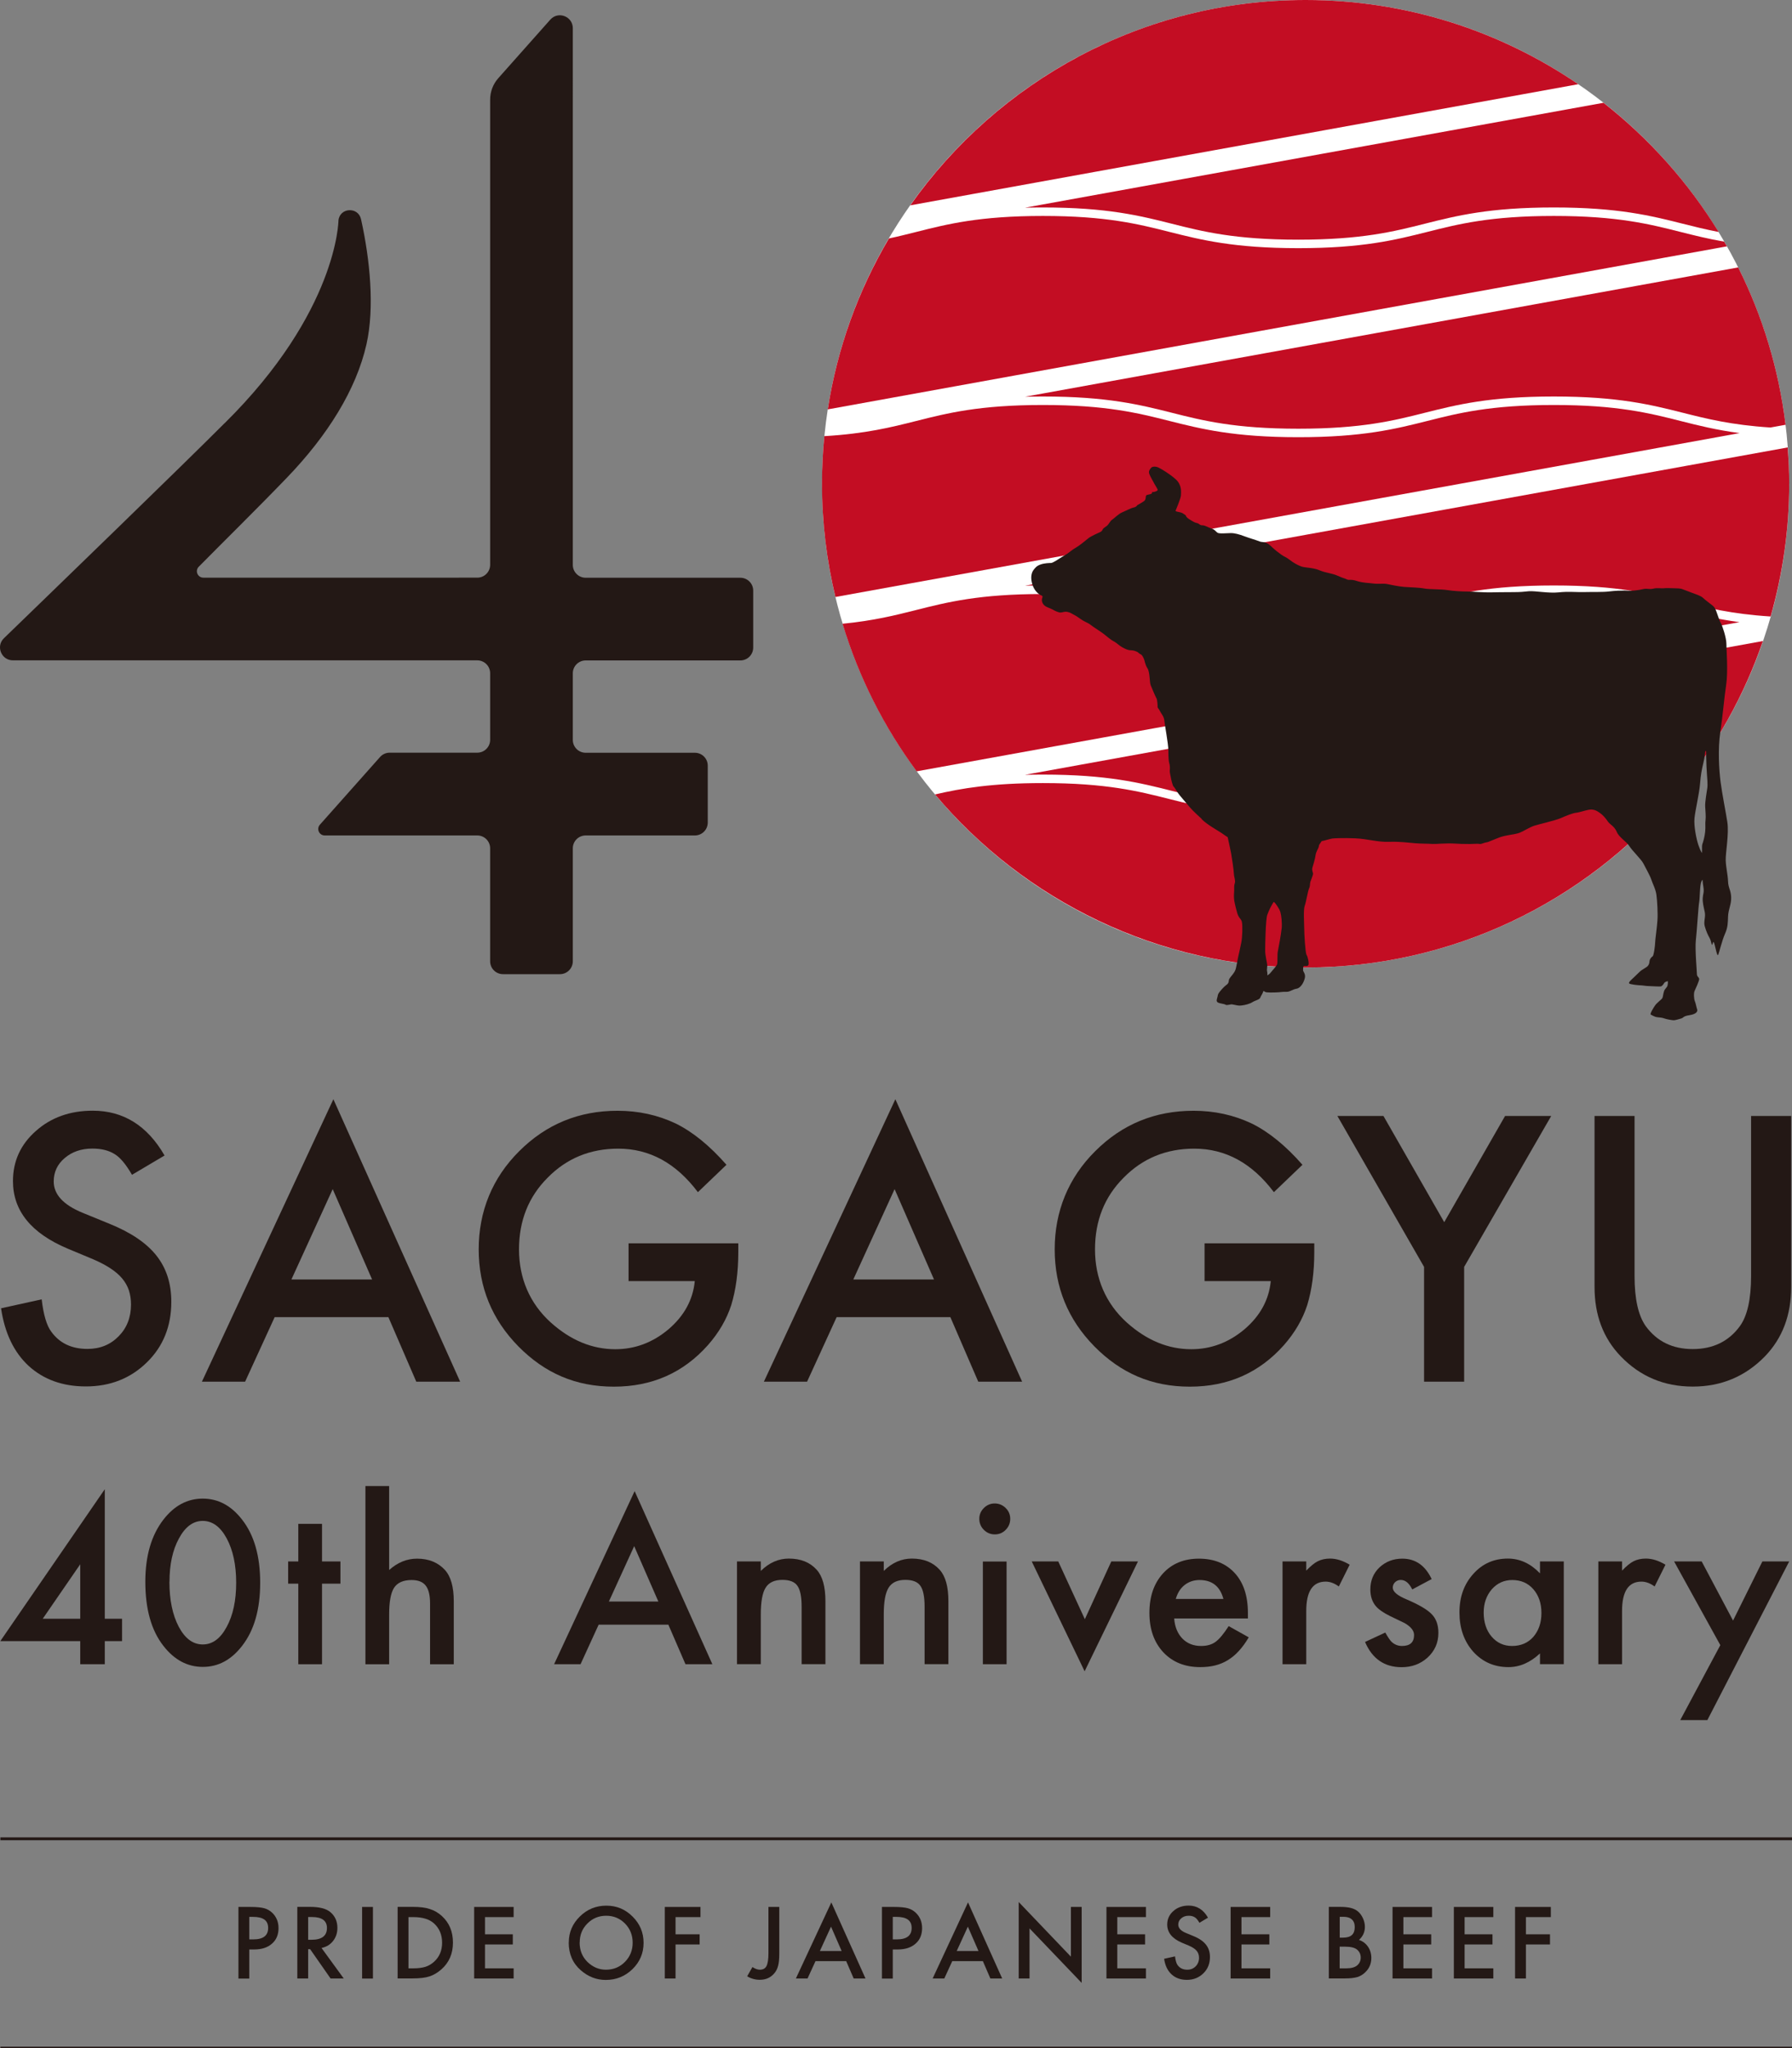 <?xml version="1.0" encoding="UTF-8"?>
<svg id="_レイヤー_1" data-name="レイヤー_1" xmlns="http://www.w3.org/2000/svg" viewBox="0 0 236.51 270.21">
  <rect x="0" y="0" width="236.51" height="270.21" fill="#808080" stroke="none"/>
  <defs>
    <style>
      .cls-1 {
        fill: #c30d23;
      }

      .cls-2 {
        fill: #fff;
      }

      .cls-3 {
        fill: #231815;
      }

      .cls-4 {
        fill: none;
        stroke: #231815;
        stroke-miterlimit: 10;
        stroke-width: .38px;
      }
    </style>
  </defs>
  <path class="cls-3" d="M21.71,152.45l-4.29,2.54c-.8-1.39-1.57-2.3-2.29-2.73-.76-.48-1.73-.73-2.93-.73-1.47,0-2.69.42-3.66,1.25-.97.82-1.45,1.85-1.45,3.09,0,1.71,1.27,3.09,3.81,4.13l3.5,1.43c2.85,1.15,4.93,2.55,6.24,4.21,1.32,1.66,1.97,3.69,1.97,6.1,0,3.22-1.07,5.89-3.22,7.99-2.16,2.12-4.85,3.18-8.06,3.18-3.04,0-5.56-.9-7.54-2.7-1.95-1.8-3.17-4.34-3.65-7.61l5.36-1.18c.24,2.06.67,3.48,1.27,4.27,1.09,1.51,2.68,2.27,4.77,2.27,1.65,0,3.02-.55,4.11-1.66,1.09-1.1,1.64-2.5,1.64-4.2,0-.68-.1-1.31-.28-1.87-.19-.57-.49-1.09-.89-1.57-.4-.48-.92-.92-1.56-1.34-.64-.42-1.39-.81-2.27-1.19l-3.38-1.41c-4.8-2.03-7.2-4.99-7.2-8.9,0-2.63,1.01-4.84,3.02-6.61,2.01-1.79,4.52-2.68,7.51-2.68,4.04,0,7.2,1.97,9.47,5.9"/>
  <path class="cls-3" d="M51.26,173.77h-15.01l-3.9,8.51h-5.7l17.35-37.26,16.73,37.26h-5.79l-3.68-8.51ZM49.11,168.8l-5.2-11.92-5.45,11.92h10.65Z"/>
  <path class="cls-3" d="M82.96,164.03h14.48v1.16c0,2.63-.31,4.96-.93,6.99-.61,1.88-1.63,3.63-3.07,5.27-3.25,3.66-7.39,5.49-12.42,5.49s-9.1-1.77-12.6-5.31c-3.5-3.56-5.24-7.83-5.24-12.81s1.78-9.4,5.34-12.94c3.56-3.56,7.88-5.34,12.99-5.34,2.74,0,5.3.56,7.67,1.68,2.27,1.12,4.5,2.94,6.7,5.45l-3.77,3.61c-2.88-3.83-6.38-5.74-10.51-5.74-3.71,0-6.82,1.28-9.33,3.84-2.51,2.51-3.77,5.66-3.77,9.45s1.4,7.12,4.2,9.65c2.62,2.35,5.46,3.52,8.51,3.52,2.6,0,4.94-.88,7.02-2.63,2.07-1.77,3.23-3.89,3.47-6.36h-8.74v-4.97Z"/>
  <path class="cls-3" d="M125.43,173.77h-15.01l-3.9,8.51h-5.7l17.35-37.26,16.73,37.26h-5.79l-3.68-8.51ZM123.27,168.8l-5.2-11.92-5.45,11.92h10.65Z"/>
  <path class="cls-3" d="M158.98,164.03h14.48v1.16c0,2.63-.31,4.96-.93,6.99-.61,1.88-1.63,3.63-3.07,5.27-3.25,3.66-7.39,5.49-12.42,5.49s-9.1-1.77-12.6-5.31c-3.5-3.56-5.24-7.83-5.24-12.81s1.78-9.4,5.34-12.94c3.56-3.56,7.88-5.34,12.99-5.34,2.74,0,5.3.56,7.67,1.68,2.27,1.12,4.5,2.94,6.7,5.45l-3.77,3.61c-2.88-3.83-6.38-5.74-10.51-5.74-3.71,0-6.82,1.28-9.33,3.84-2.51,2.51-3.77,5.66-3.77,9.45s1.4,7.12,4.2,9.65c2.62,2.35,5.46,3.52,8.51,3.52,2.6,0,4.94-.88,7.02-2.63,2.07-1.77,3.23-3.89,3.47-6.36h-8.74v-4.97Z"/>
  <polygon class="cls-3" points="187.95 167.14 176.51 147.23 182.59 147.23 190.61 161.24 198.64 147.23 204.73 147.23 193.24 167.14 193.24 182.28 187.95 182.28 187.95 167.14"/>
  <path class="cls-3" d="M215.73,147.23v21.12c0,3.01.49,5.21,1.48,6.61,1.47,2.01,3.53,3.02,6.2,3.02s4.75-1.01,6.22-3.02c.98-1.35,1.48-3.55,1.48-6.61v-21.12h5.29v22.57c0,3.69-1.15,6.74-3.45,9.13-2.59,2.66-5.77,4-9.54,4s-6.94-1.33-9.51-4c-2.3-2.39-3.45-5.43-3.45-9.13v-22.57h5.29Z"/>
  <path class="cls-3" d="M13.83,213.56h2.28v2.95h-2.28v3.05h-3.24v-3.05H.04l13.79-20.04v17.09ZM10.59,213.56v-7.19l-4.95,7.19h4.95Z"/>
  <path class="cls-3" d="M19.18,208.68c0-3.42.8-6.15,2.39-8.2,1.43-1.85,3.16-2.77,5.19-2.77s3.76.92,5.19,2.77c1.6,2.04,2.39,4.82,2.39,8.34s-.8,6.28-2.39,8.32c-1.43,1.85-3.15,2.77-5.18,2.77s-3.76-.92-5.2-2.77c-1.6-2.04-2.39-4.86-2.39-8.46M22.36,208.69c0,2.38.41,4.37,1.24,5.94.83,1.55,1.88,2.32,3.16,2.32s2.33-.77,3.16-2.32c.84-1.54,1.25-3.48,1.25-5.83s-.42-4.3-1.25-5.84c-.83-1.54-1.89-2.31-3.16-2.31s-2.31.77-3.14,2.31c-.84,1.53-1.25,3.44-1.25,5.73"/>
  <polygon class="cls-3" points="42.5 208.93 42.5 219.56 39.37 219.56 39.37 208.93 38.03 208.93 38.03 206 39.37 206 39.37 201.04 42.5 201.04 42.5 206 44.93 206 44.93 208.93 42.5 208.93"/>
  <path class="cls-3" d="M48.23,196.05h3.13v11.08c1.11-1,2.34-1.5,3.69-1.5,1.53,0,2.76.5,3.67,1.49.78.86,1.17,2.24,1.17,4.13v8.31h-3.13v-8.02c0-1.09-.19-1.87-.58-2.36-.38-.49-1-.73-1.86-.73-1.09,0-1.86.34-2.31,1.02-.44.69-.65,1.86-.65,3.53v6.56h-3.13v-23.5Z"/>
  <path class="cls-3" d="M88.21,214.34h-9.2l-2.39,5.22h-3.49l10.63-22.84,10.26,22.84h-3.55l-2.26-5.22ZM86.89,211.29l-3.19-7.31-3.34,7.31h6.53Z"/>
  <path class="cls-3" d="M97.27,206h3.14v1.25c1.1-1.08,2.33-1.63,3.7-1.63,1.58,0,2.81.5,3.69,1.49.76.85,1.14,2.22,1.14,4.13v8.31h-3.14v-7.57c0-1.34-.19-2.26-.56-2.77-.36-.52-1.02-.78-1.98-.78-1.04,0-1.78.34-2.21,1.03-.43.68-.64,1.86-.64,3.55v6.54h-3.14v-13.56Z"/>
  <path class="cls-3" d="M113.5,206h3.14v1.25c1.09-1.08,2.33-1.63,3.7-1.63,1.58,0,2.81.5,3.69,1.49.76.85,1.14,2.22,1.14,4.13v8.31h-3.14v-7.57c0-1.34-.19-2.26-.56-2.77-.36-.52-1.02-.78-1.98-.78-1.04,0-1.78.34-2.21,1.03-.43.68-.64,1.86-.64,3.55v6.54h-3.14v-13.56Z"/>
  <path class="cls-3" d="M129.25,200.37c0-.55.2-1.02.6-1.42.4-.4.88-.6,1.43-.6s1.05.2,1.45.6c.4.39.6.87.6,1.43s-.2,1.05-.6,1.45c-.39.4-.87.6-1.43.6s-1.05-.2-1.45-.6c-.4-.4-.6-.89-.6-1.46M132.85,219.56h-3.13v-13.55h3.13v13.55Z"/>
  <polygon class="cls-3" points="139.67 206 143.18 213.62 146.67 206 150.19 206 143.15 220.49 136.17 206 139.67 206"/>
  <path class="cls-3" d="M164.68,213.52h-9.71c.08,1.11.45,2,1.09,2.66.64.65,1.46.97,2.46.97.78,0,1.43-.18,1.93-.56.5-.37,1.07-1.06,1.71-2.06l2.65,1.48c-.41.7-.84,1.29-1.3,1.79-.45.5-.94.9-1.46,1.22-.52.32-1.08.55-1.68.7-.6.15-1.26.22-1.96.22-2.02,0-3.64-.65-4.87-1.95-1.22-1.31-1.84-3.04-1.84-5.2s.59-3.88,1.78-5.2c1.2-1.31,2.78-1.96,4.76-1.96s3.57.64,4.73,1.91c1.15,1.26,1.73,3.01,1.73,5.25v.74ZM161.47,210.96c-.44-1.67-1.49-2.51-3.16-2.51-.38,0-.74.06-1.07.17-.33.12-.64.28-.91.5-.27.22-.51.48-.7.79-.19.31-.34.65-.45,1.04h6.29Z"/>
  <path class="cls-3" d="M169.27,206h3.13v1.21c.58-.6,1.08-1.02,1.53-1.24.46-.23.99-.35,1.61-.35.83,0,1.69.27,2.59.81l-1.43,2.87c-.59-.43-1.17-.64-1.74-.64-1.71,0-2.56,1.29-2.56,3.87v7.03h-3.13v-13.56Z"/>
  <path class="cls-3" d="M188.98,208.31l-2.59,1.38c-.41-.83-.91-1.25-1.52-1.25-.29,0-.53.1-.74.29-.2.19-.31.43-.31.73,0,.52.6,1.04,1.81,1.54,1.66.71,2.78,1.37,3.35,1.98.58.6.86,1.42.86,2.44,0,1.31-.48,2.4-1.45,3.28-.94.84-2.07,1.25-3.4,1.25-2.27,0-3.88-1.11-4.83-3.33l2.67-1.24c.37.65.65,1.06.85,1.24.38.35.83.53,1.36.53,1.06,0,1.59-.48,1.59-1.45,0-.56-.41-1.08-1.23-1.56-.32-.16-.63-.31-.95-.46-.32-.15-.64-.3-.96-.46-.91-.45-1.55-.89-1.92-1.34-.47-.57-.71-1.29-.71-2.18,0-1.18.4-2.15,1.21-2.92.83-.77,1.83-1.15,3.01-1.15,1.73,0,3.02.9,3.87,2.69"/>
  <path class="cls-3" d="M203.25,206h3.14v13.55h-3.14v-1.42c-1.29,1.21-2.68,1.81-4.16,1.81-1.87,0-3.42-.68-4.65-2.03-1.22-1.38-1.82-3.11-1.82-5.18s.61-3.73,1.82-5.08c1.21-1.36,2.74-2.03,4.57-2.03,1.58,0,2.99.65,4.24,1.95v-1.57ZM195.82,212.74c0,1.3.35,2.36,1.04,3.17.71.83,1.61,1.24,2.7,1.24,1.16,0,2.1-.4,2.81-1.2.71-.83,1.07-1.87,1.07-3.15s-.36-2.32-1.07-3.14c-.71-.81-1.64-1.21-2.78-1.21-1.08,0-1.98.41-2.7,1.22-.71.83-1.07,1.85-1.07,3.06"/>
  <path class="cls-3" d="M210.95,206h3.13v1.21c.58-.6,1.08-1.02,1.53-1.24.46-.23.99-.35,1.61-.35.83,0,1.69.27,2.59.81l-1.43,2.87c-.59-.43-1.17-.64-1.74-.64-1.71,0-2.56,1.29-2.56,3.87v7.03h-3.13v-13.56Z"/>
  <polygon class="cls-3" points="227.05 217.04 220.95 206 224.59 206 228.73 213.8 232.6 206 236.14 206 225.34 226.93 221.76 226.93 227.05 217.04"/>
  <path class="cls-3" d="M29.63,55.84c-5.31,5.33-22.18,21.65-29.11,28.36-1.1,1.06-.34,2.92,1.19,2.92h61.28c.94,0,1.7.76,1.7,1.7v8.78c0,.94-.76,1.7-1.7,1.7h-11.56c-.49,0-.95.21-1.27.57l-7.94,8.93c-.49.55-.1,1.42.64,1.42h20.13c.94,0,1.7.76,1.7,1.7v14.9c0,.94.76,1.7,1.7,1.7h7.51c.94,0,1.7-.76,1.7-1.7v-14.9c0-.94.76-1.7,1.7-1.7h14.41c.94,0,1.7-.76,1.7-1.7v-7.51c0-.94-.76-1.7-1.7-1.7h-14.41c-.94,0-1.7-.76-1.7-1.7v-8.78c0-.94.76-1.7,1.7-1.7h20.41c.94,0,1.7-.76,1.7-1.7v-7.51c0-.94-.76-1.7-1.7-1.7h-20.41c-.94,0-1.7-.76-1.7-1.7V3.72c0-1.56-1.93-2.3-2.97-1.13l-6.87,7.73c-.69.78-1.07,1.78-1.07,2.83v61.36c0,.94-.76,1.7-1.7,1.7H26.84c-.75,0-1.14-.9-.61-1.44,2.45-2.49,7.67-7.63,11.6-11.71,5.39-5.59,9.18-11.63,10.54-17.65,1.09-4.85.46-11.18-.72-16.49-.38-1.69-2.83-1.54-2.98.18,0,0-.11,12.01-15.04,26.75"/>
  <path class="cls-2" d="M236.14,63.82c0,35.25-28.58,63.82-63.82,63.82s-63.82-28.57-63.82-63.82S137.07,0,172.31,0s63.82,28.57,63.82,63.82"/>
  <path class="cls-1" d="M111.21,82.29c4.08-.4,6.93-1.11,9.7-1.81,4.11-1.04,8.36-2.11,16.72-2.11s12.61,1.07,16.72,2.11c4.18,1.05,8.5,2.14,17,2.14s12.82-1.09,17-2.14c4.11-1.04,8.36-2.11,16.72-2.11s12.61,1.07,16.72,2.11c2.32.59,4.69,1.18,7.79,1.6l-108.6,19.68c-4.3-5.81-7.64-12.38-9.78-19.47"/>
  <path class="cls-1" d="M108.8,57.54c5.43-.32,8.83-1.17,12.12-2,4.11-1.04,8.36-2.11,16.72-2.11s12.61,1.07,16.72,2.11c4.18,1.05,8.5,2.14,17,2.14s12.82-1.09,17-2.14c4.11-1.04,8.36-2.11,16.72-2.11s12.61,1.07,16.72,2.11c2.32.59,4.69,1.18,7.79,1.6l-119.33,21.62c-1.15-4.79-1.77-9.79-1.77-14.94,0-2.12.11-4.22.31-6.29"/>
  <path class="cls-1" d="M188.08,104.33c-4.11,1.04-8.36,2.11-16.72,2.11s-12.61-1.07-16.72-2.11c-4.18-1.05-8.5-2.14-17-2.14-.83,0-1.62.01-2.37.03l97.4-17.65c-2.48,7.23-6.22,13.88-10.96,19.67-4.07-1.02-8.38-2.05-16.63-2.05s-12.82,1.09-17,2.14"/>
  <path class="cls-1" d="M137.64,28.49c8.36,0,12.61,1.07,16.72,2.11,4.18,1.05,8.5,2.14,17,2.14s12.82-1.09,17-2.14c4.11-1.04,8.36-2.11,16.72-2.11s12.61,1.07,16.72,2.11c1.79.45,3.61.91,5.76,1.28.12.21.24.41.36.62l-118.67,21.51c1.25-8.13,4.05-15.74,8.07-22.55,1.27-.27,2.45-.57,3.61-.86,4.11-1.04,8.36-2.11,16.72-2.11"/>
  <path class="cls-1" d="M120.14,27.09C131.69,10.71,150.75,0,172.31,0c13.35,0,25.74,4.11,35.99,11.11l-88.16,15.98Z"/>
  <path class="cls-1" d="M233.68,81.33h-.03c-5.15-.33-8.41-1.15-11.58-1.95-4.18-1.05-8.5-2.14-17-2.14s-12.82,1.09-17,2.14c-4.11,1.04-8.36,2.11-16.72,2.11s-12.61-1.07-16.72-2.11c-4.18-1.05-8.5-2.14-16.99-2.14-.83,0-1.61.01-2.36.03l100.66-18.24c.12,1.58.2,3.17.2,4.79,0,6.08-.87,11.94-2.45,17.51"/>
  <path class="cls-1" d="M226.81,30.6c-1.72-.33-3.24-.71-4.74-1.09-4.18-1.05-8.5-2.14-17-2.14s-12.82,1.09-17,2.14c-4.11,1.04-8.36,2.11-16.72,2.11s-12.61-1.07-16.72-2.11c-4.18-1.05-8.5-2.14-16.99-2.14-.83,0-1.61.01-2.36.03l76.35-13.84c6.02,4.72,11.18,10.48,15.19,17.03"/>
  <path class="cls-1" d="M137.64,103.31c8.36,0,12.61,1.07,16.72,2.11,4.18,1.05,8.5,2.14,17,2.14s12.82-1.09,17-2.14c4.11-1.04,8.36-2.11,16.72-2.11,7.75,0,11.97.92,15.82,1.88-11.71,13.73-29.12,22.45-48.58,22.45s-37.2-8.88-48.91-22.83c3.47-.81,7.53-1.5,14.24-1.5"/>
  <path class="cls-1" d="M233.66,56.4c-5.15-.33-8.41-1.15-11.58-1.95-4.18-1.05-8.5-2.14-17-2.14s-12.82,1.09-17,2.14c-4.11,1.04-8.36,2.11-16.72,2.11s-12.61-1.07-16.72-2.11c-4.18-1.05-8.5-2.14-16.99-2.14-.83,0-1.61.01-2.36.03l94.12-17.06c3.2,6.38,5.35,13.37,6.25,20.76l-1.99.36Z"/>
  <path class="cls-3" d="M32.9,257.19v3.84h-1.43v-9.45h1.61c.79,0,1.39.06,1.79.17.41.11.77.32,1.08.62.54.53.81,1.2.81,2.01,0,.86-.29,1.55-.87,2.05-.58.51-1.36.76-2.34.76h-.66ZM32.9,255.86h.53c1.31,0,1.96-.5,1.96-1.51s-.67-1.46-2.02-1.46h-.47v2.97Z"/>
  <path class="cls-3" d="M42.44,257l2.93,4.02h-1.74l-2.7-3.87h-.26v3.87h-1.43v-9.45h1.67c1.25,0,2.15.23,2.7.7.61.52.92,1.21.92,2.07,0,.67-.19,1.24-.57,1.73-.38.48-.89.79-1.52.92M40.67,255.91h.45c1.35,0,2.03-.52,2.03-1.55,0-.97-.66-1.45-1.97-1.45h-.51v3Z"/>
  <rect class="cls-3" x="47.79" y="251.58" width="1.43" height="9.45"/>
  <path class="cls-3" d="M52.48,261.02v-9.45h1.98c.95,0,1.7.09,2.25.28.59.18,1.13.49,1.61.93.98.89,1.46,2.06,1.46,3.51s-.51,2.63-1.52,3.52c-.51.45-1.04.76-1.6.94-.52.17-1.26.26-2.22.26h-1.96ZM53.91,259.68h.64c.64,0,1.17-.07,1.6-.2.42-.14.81-.37,1.15-.68.7-.64,1.05-1.47,1.05-2.5s-.35-1.88-1.04-2.52c-.62-.58-1.54-.86-2.76-.86h-.64v6.77Z"/>
  <polygon class="cls-3" points="67.79 252.92 64.01 252.92 64.01 255.19 67.68 255.19 67.68 256.53 64.01 256.53 64.01 259.68 67.79 259.68 67.79 261.02 62.58 261.02 62.58 251.58 67.79 251.58 67.79 252.92"/>
  <path class="cls-3" d="M75.07,256.26c0-1.33.49-2.47,1.46-3.42.97-.96,2.14-1.43,3.5-1.43s2.5.48,3.46,1.44c.97.96,1.45,2.12,1.45,3.47s-.49,2.51-1.46,3.46c-.98.95-2.15,1.43-3.53,1.43-1.22,0-2.31-.42-3.29-1.27-1.07-.93-1.6-2.16-1.6-3.67M76.5,256.27c0,1.04.35,1.9,1.05,2.58.7.67,1.5,1.01,2.42,1.01.99,0,1.83-.34,2.51-1.03.68-.69,1.02-1.54,1.02-2.53s-.34-1.85-1.01-2.53c-.67-.68-1.5-1.03-2.48-1.03s-1.81.34-2.49,1.03c-.68.68-1.01,1.51-1.01,2.51"/>
  <polygon class="cls-3" points="92.45 252.92 89.16 252.92 89.16 255.19 92.34 255.19 92.34 256.53 89.16 256.53 89.16 261.02 87.74 261.02 87.74 251.58 92.45 251.58 92.45 252.92"/>
  <path class="cls-3" d="M102.85,251.58v6.11c0,.73-.05,1.27-.15,1.63-.1.41-.27.75-.52,1.03-.48.56-1.11.84-1.9.84-.6,0-1.15-.15-1.67-.46l.7-1.22c.35.23.67.35.97.35.42,0,.72-.16.88-.48.17-.32.26-.89.26-1.69v-6.11h1.43Z"/>
  <path class="cls-3" d="M111.67,258.73h-4.04l-1.05,2.29h-1.54l4.68-10.04,4.51,10.04h-1.56l-.99-2.29ZM111.08,257.39l-1.4-3.21-1.47,3.21h2.87Z"/>
  <path class="cls-3" d="M117.83,257.19v3.84h-1.43v-9.45h1.62c.79,0,1.39.06,1.79.17.41.11.77.32,1.08.62.54.53.81,1.2.81,2.01,0,.86-.29,1.55-.87,2.05-.58.51-1.36.76-2.34.76h-.66ZM117.83,255.86h.53c1.31,0,1.96-.5,1.96-1.51s-.68-1.46-2.02-1.46h-.47v2.97Z"/>
  <path class="cls-3" d="M129.72,258.73h-4.04l-1.05,2.29h-1.54l4.67-10.04,4.51,10.04h-1.56l-.99-2.29ZM129.14,257.39l-1.4-3.21-1.47,3.21h2.87Z"/>
  <polygon class="cls-3" points="134.45 261.02 134.45 250.93 141.34 258.14 141.34 251.58 142.76 251.58 142.76 261.6 135.88 254.41 135.88 261.02 134.45 261.02"/>
  <polygon class="cls-3" points="151.24 252.92 147.46 252.92 147.46 255.19 151.13 255.19 151.13 256.53 147.46 256.53 147.46 259.68 151.24 259.68 151.24 261.02 146.03 261.02 146.03 251.58 151.24 251.58 151.24 252.92"/>
  <path class="cls-3" d="M159.46,252.98l-1.16.69c-.22-.38-.42-.62-.62-.73-.2-.13-.47-.2-.79-.2-.4,0-.72.11-.99.34-.26.22-.39.5-.39.83,0,.46.34.83,1.03,1.11l.94.39c.77.31,1.33.69,1.68,1.14.36.45.53.99.53,1.64,0,.87-.29,1.59-.87,2.15-.58.57-1.31.86-2.17.86-.82,0-1.5-.24-2.03-.73-.53-.49-.85-1.17-.98-2.05l1.44-.32c.07.55.18.94.34,1.15.29.41.72.61,1.28.61.45,0,.81-.15,1.11-.45.29-.3.44-.68.44-1.13,0-.18-.03-.35-.08-.5-.05-.15-.13-.29-.24-.42-.11-.13-.25-.25-.42-.36-.17-.11-.38-.22-.61-.32l-.91-.38c-1.29-.55-1.94-1.35-1.94-2.4,0-.71.27-1.3.81-1.78.54-.48,1.22-.72,2.02-.72,1.09,0,1.94.53,2.55,1.59"/>
  <polygon class="cls-3" points="167.64 252.92 163.85 252.92 163.85 255.19 167.53 255.19 167.53 256.53 163.85 256.53 163.85 259.68 167.64 259.68 167.64 261.02 162.42 261.02 162.42 251.58 167.64 251.58 167.64 252.92"/>
  <path class="cls-3" d="M175.38,261.02v-9.45h1.42c.63,0,1.14.05,1.51.15.38.1.7.26.96.49.26.24.47.54.63.9.16.36.24.73.24,1.1,0,.68-.26,1.25-.78,1.72.5.17.9.47,1.19.9.29.42.44.92.44,1.48,0,.74-.26,1.36-.78,1.87-.31.31-.67.53-1.06.65-.43.12-.96.18-1.61.18h-2.16ZM176.81,255.63h.45c.53,0,.92-.12,1.17-.35.25-.24.37-.58.37-1.04s-.13-.78-.38-1.01c-.25-.23-.62-.35-1.1-.35h-.5v2.75ZM176.81,259.68h.88c.64,0,1.12-.13,1.42-.38.32-.27.48-.62.48-1.04s-.15-.75-.46-1.03c-.3-.27-.83-.41-1.6-.41h-.72v2.86Z"/>
  <polygon class="cls-3" points="189 252.92 185.22 252.92 185.22 255.19 188.89 255.19 188.89 256.53 185.22 256.53 185.22 259.68 189 259.68 189 261.02 183.79 261.02 183.79 251.58 189 251.58 189 252.92"/>
  <polygon class="cls-3" points="197.09 252.92 193.3 252.92 193.3 255.19 196.98 255.19 196.98 256.53 193.3 256.53 193.3 259.68 197.09 259.68 197.09 261.02 191.88 261.02 191.88 251.58 197.09 251.58 197.09 252.92"/>
  <polygon class="cls-3" points="204.68 252.92 201.39 252.92 201.39 255.19 204.57 255.19 204.57 256.53 201.39 256.53 201.39 261.02 199.96 261.02 199.96 251.58 204.68 251.58 204.68 252.92"/>
  <line class="cls-4" x1=".05" y1="270.21" x2="236.51" y2="270.21"/>
  <line class="cls-4" x1="236.51" y1="242.59" x2=".05" y2="242.59"/>
  <path class="cls-3" d="M158.59,108.07c.75.75,2.29,1.59,2.6,1.81.31.23.84.57.84.57,0,0,.37,1.63.46,2.16.09.54.35,2.2.36,2.67.02.47.24.89.12,1.23-.12.34-.07.64-.08.98-.02.33-.07.81.01,1.34.09.53.31,1.37.39,1.63.08.26.11.3.22.5.11.2.31.33.39.65.12.47.07,2.01-.07,2.72-.14.71-.34,1.59-.43,1.99-.09.4-.22,1.21-.31,1.52-.09.31-.25.52-.38.69-.13.17-.48.56-.51.73-.03.17-.02.33-.15.51-.13.17-.33.21-.81.76-.48.55-.49.62-.54.92-.06.3-.25.64.03.8.28.16.82.17,1.02.3.21.13.65-.09.89-.04.71.13.76.19,1.23.14.46-.05,1.1-.22,1.43-.44.33-.21.93-.33,1.02-.57.09-.24.31-.55.34-.67,0-.03.1-.21.1-.24.22.1.16.17.5.19.4.04,1.51.01,1.91-.05.4-.07.64.06,1.07-.11.43-.17.55-.27.92-.33.37-.07.85-.57,1.05-1.38.14-.55-.23-.87-.23-1.04s0-.49.09-.56c.1-.06.47.08.6-.11.14-.2-.06-1.11-.23-1.37-.17-.27-.31-2.86-.31-3.5s-.13-2.44.07-2.98c.2-.54.4-1.9.57-2.27.17-.36.1-.63.17-.87.07-.23.36-.9.36-1.07s-.19-.47-.09-.8c.1-.33.35-1.14.42-1.65.07-.5.35-.84.41-1.08.07-.23-.02-.19.18-.46.05-.07.17-.25.18-.27,0,0,.02-.03.04-.06,0,0,.04-.01.07-.01.17,0,1.05-.3,1.36-.33.3-.03,1.37-.09,3.01-.02,1.64.07,2.94.52,4.49.46,1.39-.05,2.54.12,3.45.19.9.07,1.53.04,2.25.09.53.03,1.71-.13,3.11-.04,1.06.07,1.44.02,1.76.05.02,0,1.15-.05,1.17-.03.49.09.41-.08,1.26-.23.01-.01,1.2-.48,1.22-.49.99-.45,2.34-.48,2.98-.74.64-.27,1.27-.7,1.88-.91.6-.2,2.78-.69,3.55-1.02.77-.34,1.6-.67,2.04-.71.43-.03,1.52-.45,2.02-.42.5.03.8.24,1.14.48.34.23.77.73,1,1.09.23.37.88.63,1.18,1.37.3.74,1.27,1.26,1.67,1.89.4.64,1.57,1.74,1.84,2.28.27.54.89,1.61,1.06,2.15.17.54.57,1.24.67,2.01.1.77.2,2.38.13,3.38-.07,1.01-.3,2.55-.3,2.88s-.17,1.74-.34,1.84c-.17.1-.37.37-.4.6-.03.23-.03.4-.2.63-.17.24-.81.5-1.11.81-.3.3-.67.64-.84.81-.17.16-.7.6-.53.73.17.13,1.21.24,1.48.24s.73.1,1.1.1,1.5.1,1.64.03c.14-.07.3-.27.4-.44.1-.17.47-.24.47-.24,0,0,.04.2-.03.54-.07.34-.34.4-.47.8-.13.4-.13.74-.23.91-.1.17-.7.6-.94.94-.24.33-.74,1.17-.57,1.23.17.07.47.3.87.34.4.03.67.07.94.17.27.1,1,.23,1.21.23s.61-.13.97-.23c.37-.1.2-.3,1.11-.44.91-.14,1.11-.5,1.01-.77-.1-.27-.17-.77-.3-1.07-.13-.3-.17-1.11-.03-1.37.13-.27.6-1.31.6-1.55s-.3-.3-.3-.67-.27-3.28-.14-4.46c.14-1.17.33-4.49.44-5.02.1-.54.07-2.27.3-2.75.05-.1.09-.15.14-.21.03.37.06.66.11.92.13.74-.05.95-.08,1.46-.04.62.12,1.2.26,1.86.15.67-.17,1.28,0,1.88.19.68.43,1.2.63,1.54.32.56.25,1.37.46.65.18-.63.49,2.09.7,1.57.14-.34.48-1.82.88-2.73.4-.9.38-1.47.41-2.3.04-.98.45-1.6.41-2.54-.03-.94-.38-1.2-.41-2.09-.04-.99-.27-1.75-.31-2.78-.03-.98.45-3.48.22-5.02-.17-1.15-.7-3.77-.9-5.35-.2-1.57-.37-4.32-.03-6.57.34-2.25.5-4.43.77-6.2.27-1.77.03-4.72.03-5.46s-.54-2.38-.71-2.65c-.17-.27-.31-.73-.51-1.29-.2-.57-.27-.8-.64-1.1-.37-.3-.9-.67-1.21-.97-.3-.3-.96-.49-1.57-.72-.6-.24-1.07-.4-1.24-.47-.17-.07-.72-.09-.96-.09-.58-.01-1.05-.05-1.44,0-.3.04-.84-.09-1.37.05-.54.13-.78-.06-1.29.05-.52.12-.68.14-1.23.2-.63.07-.89,0-1.28,0-.44,0-1.24.02-2.05.12-.8.1-2.03.05-3.18.08-1.18.03-2.16-.1-3.46.04-1.33.14-3.05-.21-3.92-.15-.87.07-.91.12-2.21.12s-2.17.02-2.82.03c-.88.03-2.35-.11-3.06-.11s-1.85-.06-2.68-.19c-.84-.14-2.38-.08-3.05-.21-.67-.13-1.84-.15-2.65-.21-.8-.07-1.78-.28-2.25-.38-.47-.1-1.15.02-1.84-.07-.66-.09-1.34-.07-2.14-.33-.81-.27-1.04-.07-1.3-.2-.36-.18-.5-.15-1.24-.49-.74-.34-1.55-.36-2.42-.73-.87-.37-1.91-.31-2.42-.51-.5-.2-.92-.42-1.51-.87-.51-.39-.71-.4-1.07-.66-.42-.31-.71-.49-1.41-1.16-.71-.67-1.09-.44-1.48-.6-.5-.2-1.27-.41-1.97-.67-.7-.27-1.35-.44-1.84-.43-.55.01-1.26.08-1.62,0-.28-.06-.43-.48-.95-.62-.35-.1-.84-.42-1.18-.41-.33.02-.41-.24-.69-.29-.27-.05-.49-.17-.92-.44-.31-.19-.5-.35-.54-.49-.04-.13-.03-.08-.38-.33-.35-.25-1.08-.21-.99-.39,0,0,.69-1.61.7-2.01.01-.4.16-1.35-.68-2.11-.84-.76-1.84-1.32-2.23-1.53-.38-.21-.88-.19-1.04.02-.16.21-.35.42-.23.78.12.36.6,1.14.67,1.31.08.17.4.62.44.79.04.16-.49.33-.65.3-.17-.03,0,.07-.16.21-.16.14-.63.1-.72.27-.09.17.02.5-.27.72-.29.21-.91.55-.91.55,0,0-.06.21-.45.29-.4.09-1.08.46-1.54.65-.46.19-1.1.83-1.33.98-.23.14-.41.55-.6.73-.19.18-.52.33-.61.51-.09.17-.12.27-.38.39-.26.11-1.18.53-1.5.78-.32.25-1.16.97-1.68,1.26-.52.3-.9.65-1.13.8-.23.14-.85.51-1.01.62-.16.11-.88.58-1.11.6-.23.01-.9.01-1.43.21-.53.19-.71.47-.9.71-.19.24-.4.76-.26,1.49.14.73.39,1.09.57,1.31.18.23.5.48.6.51.1.03.28.12.28.22,0,.1-.15.28-.07.64.09.36.3.52.5.65.2.12.65.27.86.39.21.12.79.43,1.1.41.3-.02.5-.16.9-.08.41.08.62.27.93.42.31.15.7.47,1.11.72.42.24.79.36,1.07.61.29.25,1.36.87,1.95,1.38.6.5.85.65,1.13.8.28.15.63.51,1.01.72.38.21.73.4,1.16.41.44.01.68.15.82.2.14.06.26.24.47.33.21.09.32.37.43.59.11.23.14.75.47,1.26.34.5.26,1.84.43,2.24.17.41.62,1.49.76,1.72.13.23.15,1,.15,1.14s.21.3.28.49c.07.2.57.77.6,1.24.03.47.54,3.12.54,4.02s.05,1.51.12,1.67c.07.17.1.6.07.91-.04.3.1.7.13.94.03.24.26,1.16.36,1.22.1.07.33.46.6.88.14.23,1.14,1.36,1.56,1.87.42.51,1.28,1.26,1.57,1.54M169.15,122.49c-.07.74-.4,2.55-.5,3.02-.1.46,0,1.44-.1,1.71-.1.27-.5.67-.6.8-.1.13-.14.17-.31.37-.17.2-.34.24-.38.3.05-.32-.05-.55-.05-.72,0-.24.05-.4.04-.67-.01-.27-.28-1.23-.27-1.94,0-.7.06-4.02.27-4.64.21-.61.57-1.29.75-1.57.04-.06.08-.13.08-.13.03-.04.07-.02.07-.02.17.13.7.87.84,1.34.13.47.23,1.41.17,2.14M225.05,106.37c.03.54.11,1.39.05,1.83-.07.44.02.84-.05,1.54-.07.69-.27,1.33-.37,1.62-.1.31,0,.86-.07,1.18-.14-.25-.28-.55-.45-1.04-.27-.8-.62-2.51-.52-3.55.1-1.04.63-3.26.73-4.5.1-1.24.2-1.79.47-2.93.27-1.14.15-1.4.28-1.44.07-.02.06.02.06.63.01.81.07,2.16.11,2.53.03.37.11,1.29.04,1.73-.07.43-.31,1.88-.28,2.41"/>
</svg>